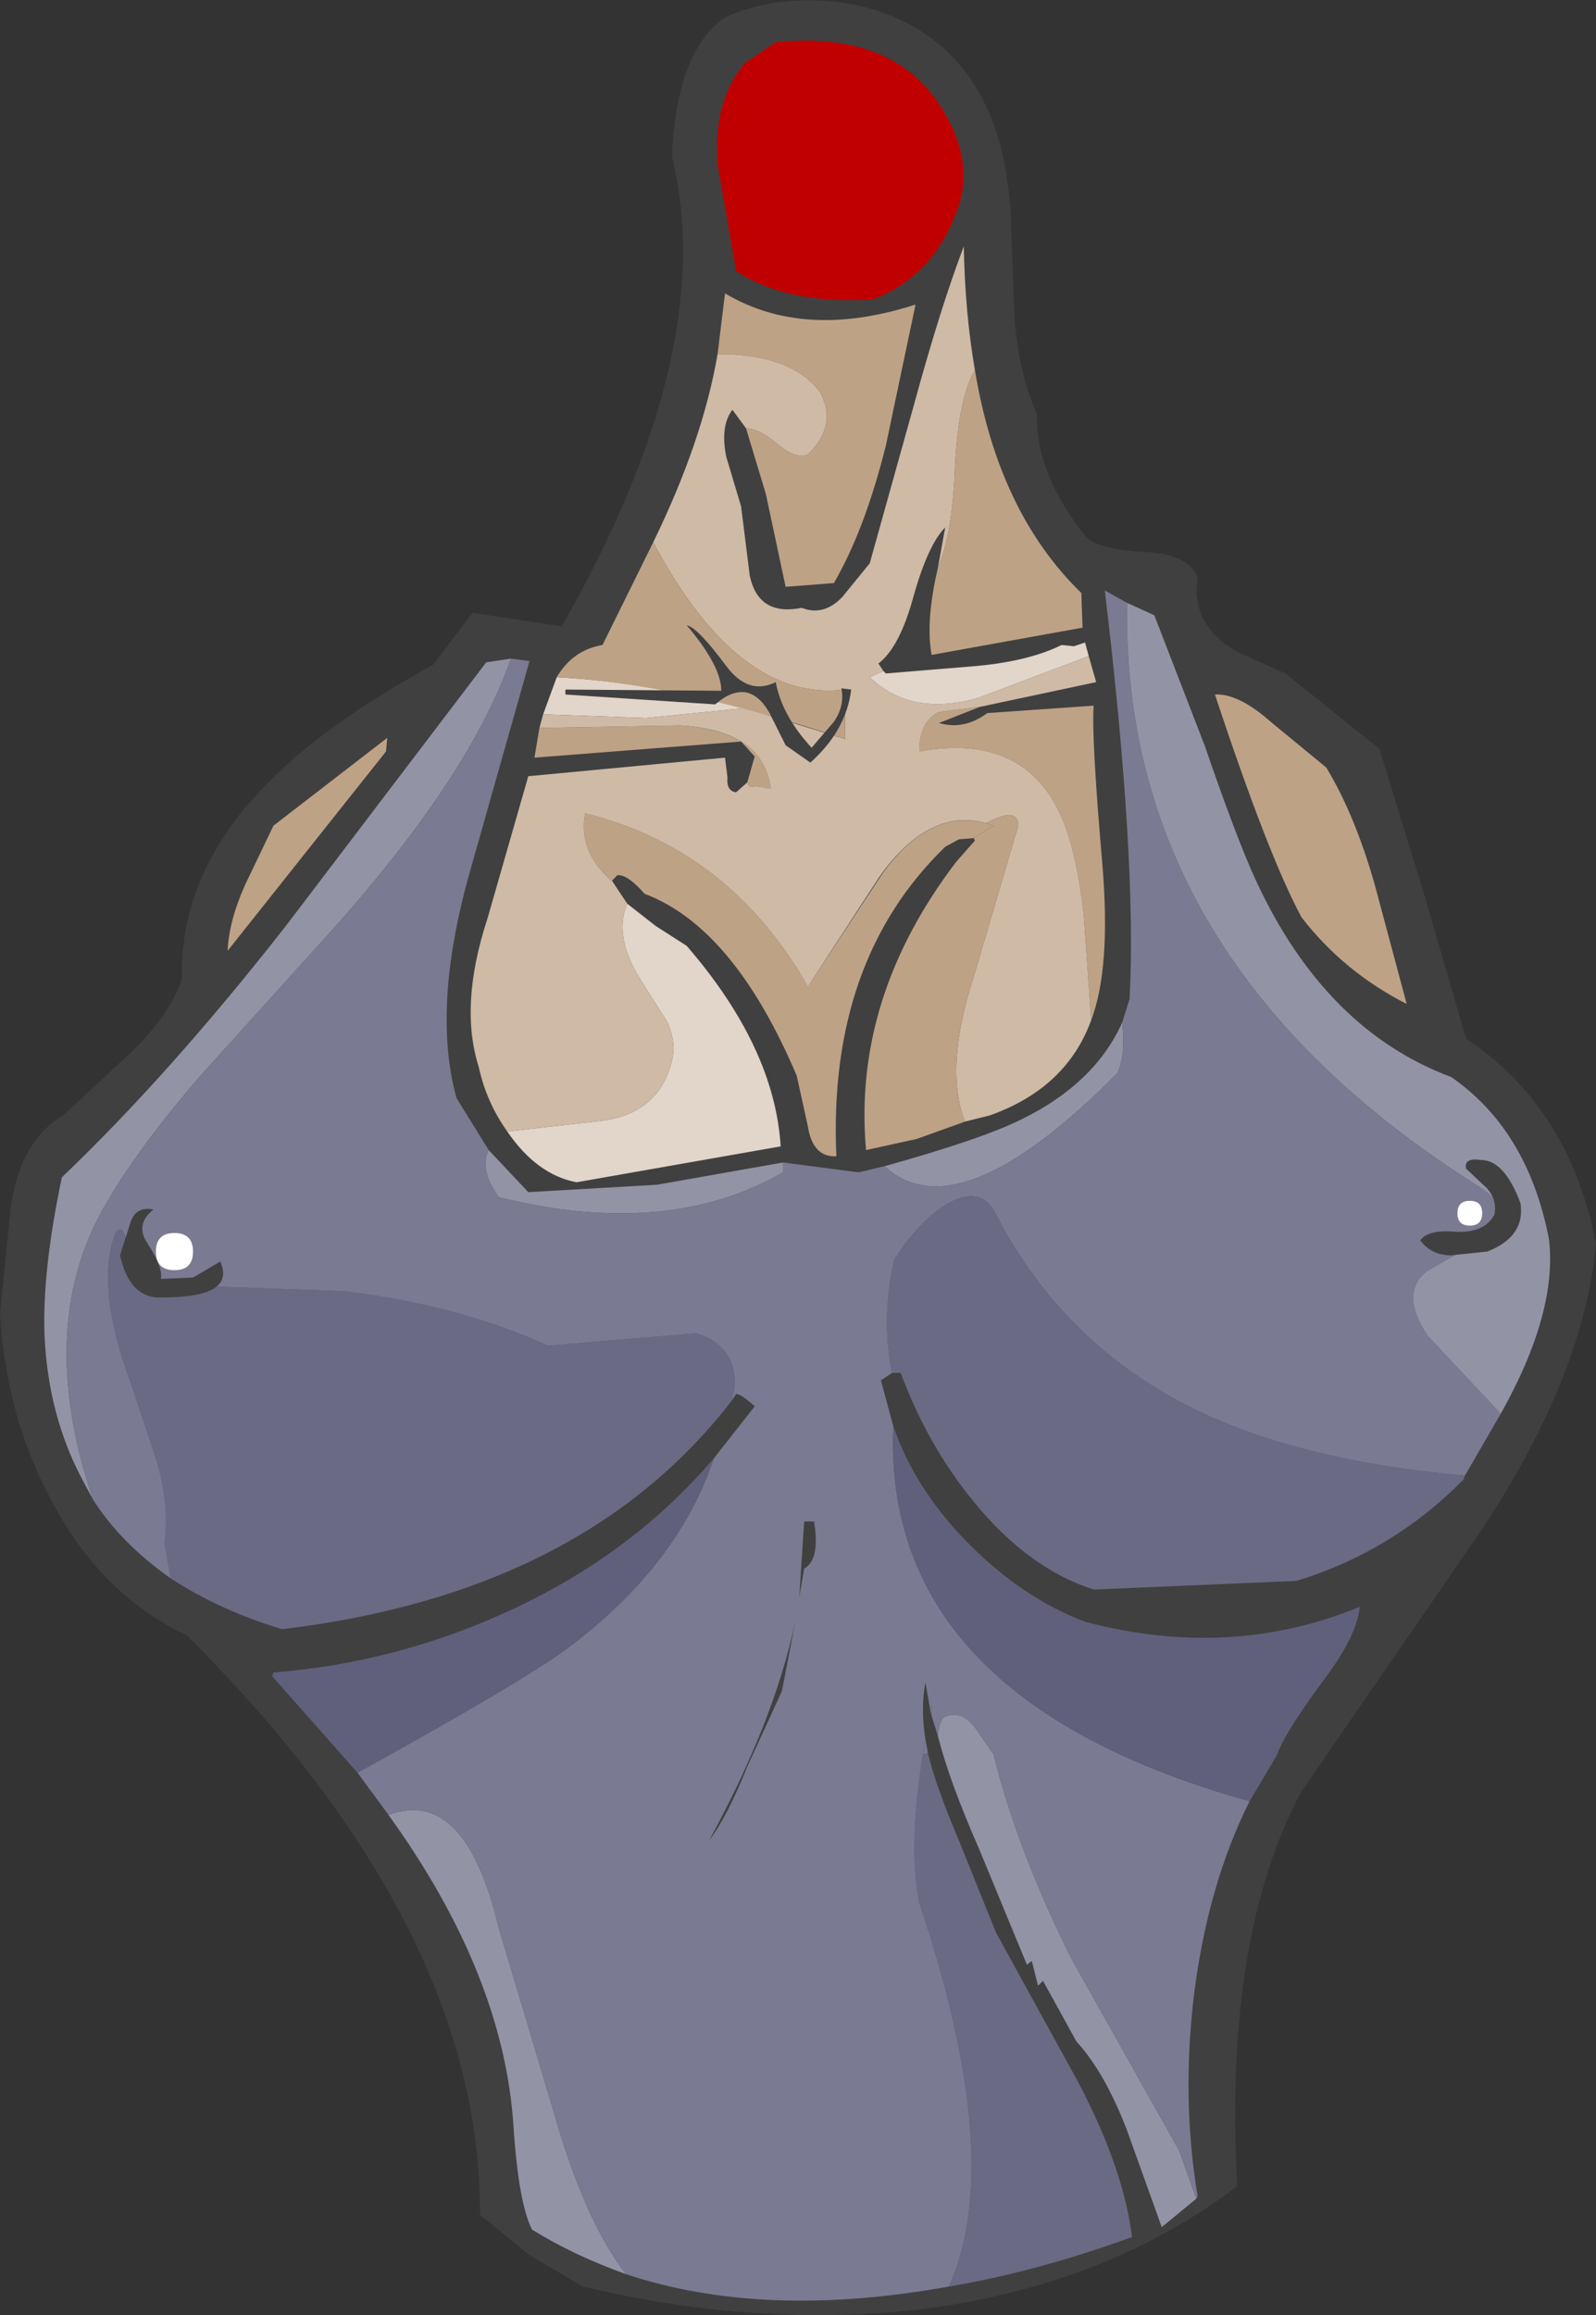 <?xml version="1.0" encoding="UTF-8" standalone="no"?>
<svg xmlns:xlink="http://www.w3.org/1999/xlink" height="93.5px" width="64.5px" xmlns="http://www.w3.org/2000/svg">
  <rect width="100%" height="100%" fill="#333333" stroke="none"/>
  <g transform="matrix(1.0, 0.0, 0.0, 1.0, 32.25, 46.75)">
    <path d="M1.35 -46.7 Q3.7 -46.45 5.4 -45.2 8.35 -43.0 8.6 -38.0 L8.75 -33.9 Q8.95 -31.55 9.65 -30.05 9.6 -27.6 11.65 -25.05 12.2 -24.55 14.1 -24.45 15.75 -24.35 16.15 -23.45 15.85 -21.4 17.9 -20.35 L19.7 -19.55 23.5 -16.5 25.3 -10.65 27.0 -4.8 Q31.2 -2.0 32.25 3.5 31.75 8.85 27.55 15.15 L20.35 25.6 Q17.2 31.45 17.75 41.55 12.45 45.55 5.1 46.5 -1.55 47.3 -8.7 45.6 L-10.9 44.3 -12.85 42.7 Q-12.8 31.15 -24.7 19.3 -28.2 17.65 -30.2 13.8 -32.0 10.45 -32.25 6.3 L-31.8 1.9 Q-31.4 -0.7 -29.7 -1.7 L-26.95 -4.25 Q-25.4 -5.75 -24.9 -7.2 -25.0 -11.4 -21.65 -14.9 -19.3 -17.4 -14.75 -19.9 L-13.15 -22.0 -9.55 -21.45 Q-3.15 -32.65 -5.1 -40.45 -4.9 -44.7 -2.95 -46.05 -1.05 -46.9 1.35 -46.7" fill="#404040" fill-rule="evenodd" stroke="none"/>
    <path d="M-3.4 12.15 Q-4.85 16.5 -9.35 19.85 -11.1 21.15 -17.8 24.85 L-21.25 20.95 -21.2 20.8 Q-16.15 20.4 -11.55 18.25 -6.7 16.0 -3.4 12.15" fill="#60607d" fill-rule="evenodd" stroke="none"/>
    <path d="M4.9 30.1 Q4.45 27.8 5.05 24.1 L5.25 24.05 Q5.55 25.35 6.55 27.7 L8.0 31.3 11.3 37.3 Q13.15 40.8 13.5 43.6 9.65 45.0 6.1 45.6 8.4 40.5 4.9 30.1" fill="#6a6a85" fill-rule="evenodd" stroke="none"/>
    <path d="M5.05 24.1 L5.15 23.5 5.25 24.05 5.05 24.1" fill="#7a7a92" fill-rule="evenodd" stroke="none"/>
    <path d="M-16.55 26.55 Q-13.45 25.4 -12.1 31.1 L-9.9 38.45 Q-8.65 42.9 -6.95 45.1 -9.05 44.35 -10.75 43.3 -11.3 42.2 -11.5 39.1 -11.9 33.0 -16.55 26.55" fill="#9393a6" fill-rule="evenodd" stroke="none"/>
    <path d="M7.35 28.0 Q6.1 25.15 5.65 23.35 5.7 22.8 5.9 22.6 6.55 22.3 7.1 22.95 L7.9 24.1 Q8.9 28.1 11.1 32.45 L15.4 40.1 16.1 42.05 14.7 43.2 13.3 39.3 Q12.4 36.95 11.25 35.7 L9.9 33.25 9.7 33.45 9.45 32.45 9.25 32.6 7.35 28.0" fill="#9393a6" fill-rule="evenodd" stroke="none"/>
    <path d="M-12.6 -20.0 L-11.6 -20.15 Q-13.35 -15.15 -19.45 -8.5 L-24.15 -3.3 Q-26.75 -0.3 -28.1 2.1 -30.8 6.95 -28.5 13.8 L-28.9 13.05 Q-30.3 10.45 -30.45 7.2 -30.55 4.6 -29.75 0.8 -25.4 -3.35 -20.7 -9.35 L-12.6 -20.0" fill="#9393a6" fill-rule="evenodd" stroke="none"/>
    <path d="M-10.1 7.6 L-4.1 7.1 Q-3.15 7.4 -2.75 8.15 -2.4 8.95 -2.7 9.85 -8.7 17.6 -20.85 19.05 -23.35 18.3 -25.35 17.0 L-25.6 15.6 Q-25.4 14.1 -25.9 12.3 L-26.95 9.15 Q-28.4 5.25 -27.6 3.1 -27.3 2.55 -27.1 3.55 L-26.6 5.1 -18.35 5.4 Q-13.75 5.95 -10.1 7.6" fill="#6a6a85" fill-rule="evenodd" stroke="none"/>
    <path d="M7.9 2.1 Q10.65 7.55 16.1 10.2 20.3 12.25 26.95 12.85 L26.9 13.0 Q24.05 15.9 20.15 17.1 L11.95 17.45 Q9.3 16.6 7.1 13.9 5.25 11.65 4.15 8.7 L3.8 8.7 Q3.35 6.45 3.9 4.1 4.85 2.65 5.9 1.95 7.25 1.1 7.9 2.1" fill="#6a6a85" fill-rule="evenodd" stroke="none"/>
    <path d="M12.9 -3.4 Q6.45 3.1 3.5 0.35 7.45 -0.75 9.05 -1.55 12.0 -3.0 13.1 -5.45 13.25 -4.1 12.9 -3.4" fill="#9393a6" fill-rule="evenodd" stroke="none"/>
    <path d="M-12.1 1.6 Q-12.9 0.45 -12.5 -0.3 L-10.9 1.4 -5.7 1.1 -0.6 0.2 -0.6 0.6 Q-5.3 3.3 -12.1 1.6" fill="#9393a6" fill-rule="evenodd" stroke="none"/>
    <path d="M-0.4 18.15 Q0.95 20.85 -0.4 23.95 -1.65 26.8 -4.6 28.6 L-2.2 23.45 Q-0.8 20.3 -0.4 18.15" fill="#6a6a85" fill-rule="evenodd" stroke="none"/>
    <path d="M-11.6 -20.15 L-10.85 -20.05 -13.3 -11.4 Q-14.8 -6.0 -13.8 -2.4 L-12.5 -0.3 Q-12.9 0.45 -12.1 1.6 -5.3 3.3 -0.6 0.6 L-0.6 0.2 2.45 0.6 3.5 0.35 Q6.45 3.1 12.9 -3.4 13.25 -4.1 13.1 -5.45 L13.4 -6.4 Q13.7 -12.0 12.4 -22.9 L13.3 -22.4 Q13.05 -8.0 27.4 1.1 29.05 2.1 28.1 3.05 L25.4 4.6 Q24.3 5.5 25.45 7.2 L28.4 10.35 26.95 12.85 Q20.3 12.25 16.1 10.2 10.65 7.55 7.9 2.1 7.25 1.1 5.9 1.95 4.85 2.65 3.9 4.1 3.35 6.45 3.8 8.7 L3.35 9.0 3.85 10.85 Q3.4 21.85 18.25 26.0 16.55 29.4 16.0 33.85 15.5 38.05 16.15 41.95 L16.1 42.05 15.4 40.1 11.1 32.45 Q8.9 28.1 7.9 24.1 L7.1 22.95 Q6.55 22.3 5.9 22.6 5.7 22.8 5.65 23.35 L5.4 22.55 5.4 22.1 5.35 22.35 5.15 21.2 Q4.95 22.25 5.15 23.5 L5.05 24.1 Q4.45 27.8 4.9 30.1 8.4 40.5 6.1 45.6 -1.4 46.95 -6.95 45.1 -8.65 42.9 -9.9 38.45 L-12.1 31.1 Q-13.45 25.4 -16.55 26.55 L-17.8 24.85 Q-11.1 21.15 -9.35 19.85 -4.85 16.5 -3.4 12.15 L-1.75 10.05 Q-2.3 9.55 -2.5 9.55 L-2.7 9.85 Q-2.4 8.95 -2.75 8.15 -3.15 7.4 -4.1 7.1 L-10.1 7.6 Q-13.75 5.95 -18.35 5.4 L-26.6 5.1 -27.1 3.55 Q-27.3 2.55 -27.6 3.1 -28.4 5.25 -26.95 9.15 L-25.9 12.3 Q-25.4 14.1 -25.6 15.6 L-25.35 17.0 Q-27.4 15.55 -28.5 13.8 -30.8 6.95 -28.1 2.1 -26.75 -0.3 -24.15 -3.3 L-19.45 -8.5 Q-13.35 -15.15 -11.6 -20.15" fill="#7a7a92" fill-rule="evenodd" stroke="none"/>
    <path d="M13.3 -22.4 L14.4 -21.9 16.45 -16.6 Q17.7 -12.95 18.5 -11.2 21.3 -5.15 26.4 -3.25 29.5 -1.1 30.35 3.3 30.7 6.25 28.4 10.35 L25.45 7.2 Q24.3 5.5 25.4 4.6 L28.1 3.05 Q29.05 2.1 27.4 1.1 13.05 -8.0 13.3 -22.4" fill="#9393a6" fill-rule="evenodd" stroke="none"/>
    <path d="M5.35 22.35 L5.4 22.1 5.4 22.55 5.35 22.35" fill="#7a7a92" fill-rule="evenodd" stroke="none"/>
    <path d="M11.6 18.75 Q17.45 20.3 22.7 18.15 22.6 19.3 21.25 21.1 19.65 23.25 19.35 24.15 L18.25 26.0 Q3.4 21.85 3.85 10.85 4.75 13.45 6.95 15.65 9.1 17.8 11.6 18.75" fill="#60607d" fill-rule="evenodd" stroke="none"/>
    <path d="M-23.35 4.2 Q-22.7 5.65 -25.65 5.65 -27.0 5.75 -27.4 3.95 L-27.0 2.7 Q-26.8 1.95 -26.05 2.1 -26.8 2.7 -26.3 3.45 -25.65 4.45 -25.75 4.9 L-24.45 4.85 -23.35 4.2" fill="#404040" fill-rule="evenodd" stroke="none"/>
    <path d="M-16.65 -16.4 L-23.05 -8.35 Q-23.0 -9.55 -22.35 -11.0 L-21.2 -13.4 -16.6 -16.95 -16.65 -16.4" fill="#bea286" fill-rule="evenodd" stroke="none"/>
    <path d="M3.4 -11.45 Q5.45 -14.3 7.9 -13.4 L7.1 -12.9 6.5 -12.85 5.95 -12.55 Q1.2 -7.95 1.55 -0.05 0.6 0.0 0.4 -1.25 L-0.05 -3.3 Q-2.6 -9.3 -6.2 -10.65 -6.9 -11.45 -7.3 -11.4 L-7.5 -11.2 -7.5 -11.15 Q-8.9 -12.35 -8.6 -13.9 -2.75 -12.45 0.4 -6.9 L3.4 -11.45" fill="#bea286" fill-rule="evenodd" stroke="none"/>
    <path d="M-2.3 -16.8 L-10.65 -16.15 -10.45 -17.35 -4.75 -17.45 Q-3.2 -17.35 -2.3 -16.8 -1.25 -16.15 -1.1 -14.9 L-1.7 -15.0 Q-2.0 -14.9 -2.05 -15.15 L-1.75 -16.2 -2.3 -16.8" fill="#bea286" fill-rule="evenodd" stroke="none"/>
    <path d="M-5.3 -5.5 L-6.25 -7.0 Q-7.5 -8.9 -6.9 -10.25 L-5.75 -9.35 -4.5 -8.55 Q-0.95 -4.45 -0.7 -0.45 L-8.95 1.0 Q-10.55 0.7 -11.75 -1.05 L-7.8 -1.5 Q-5.6 -1.85 -5.1 -3.9 -4.9 -4.65 -5.3 -5.5" fill="#e2d5c9" fill-rule="evenodd" stroke="none"/>
    <path d="M5.7 -18.0 L7.35 -18.2 5.7 -17.55 Q6.7 -17.25 7.65 -17.95 L11.95 -18.25 Q11.85 -17.05 12.3 -11.85 12.65 -7.65 11.85 -5.55 L11.55 -9.75 Q11.3 -12.1 10.75 -13.5 9.3 -17.2 4.9 -16.4 4.9 -17.6 5.7 -18.0" fill="#bea286" fill-rule="evenodd" stroke="none"/>
    <path d="M0.9 -30.9 Q-0.25 -32.45 -3.25 -32.45 L-2.95 -34.9 Q0.25 -33.0 4.75 -34.45 L3.55 -28.75 Q2.7 -25.35 1.45 -23.2 L-0.5 -23.05 -1.3 -26.8 -2.1 -29.45 Q-1.55 -29.45 -0.75 -28.75 -0.05 -28.2 0.4 -28.4 1.6 -29.55 0.9 -30.9" fill="#bea286" fill-rule="evenodd" stroke="none"/>
    <path d="M11.15 -20.65 L11.6 -20.8 11.75 -20.25 7.25 -18.55 Q4.55 -17.8 2.9 -19.4 L3.45 -19.65 3.55 -19.55 7.2 -19.85 Q9.35 -20.05 10.65 -20.7 L11.15 -20.65" fill="#e2d5c9" fill-rule="evenodd" stroke="none"/>
    <path d="M-2.15 -18.15 L-6.15 -17.75 -10.3 -17.9 -9.75 -19.4 Q-6.1 -19.2 -2.15 -18.15" fill="#e2d5c9" fill-rule="evenodd" stroke="none"/>
    <path d="M-3.25 -32.45 Q-0.25 -32.45 0.9 -30.9 1.6 -29.55 0.4 -28.4 -0.05 -28.2 -0.75 -28.75 -1.55 -29.45 -2.1 -29.45 L-2.65 -30.2 Q-3.15 -29.55 -2.9 -28.3 L-2.3 -26.3 -1.95 -23.5 Q-1.6 -21.85 0.15 -22.2 1.05 -21.85 1.8 -22.65 L2.9 -24.0 4.7 -30.45 Q5.75 -34.3 6.7 -36.8 6.75 -34.1 7.15 -31.8 6.5 -30.7 6.35 -28.0 6.25 -25.15 5.65 -23.8 L5.95 -25.45 Q5.25 -24.75 4.65 -22.6 4.1 -20.6 3.25 -19.95 L3.45 -19.65 2.9 -19.4 Q4.55 -17.8 7.25 -18.55 L11.75 -20.25 12.05 -19.2 7.35 -18.2 5.7 -18.0 Q4.9 -17.6 4.9 -16.4 9.3 -17.2 10.75 -13.5 11.3 -12.1 11.55 -9.75 L11.85 -5.55 Q10.85 -2.8 7.75 -1.7 L6.75 -1.45 Q5.9 -3.6 7.1 -7.3 L8.9 -13.4 Q8.9 -14.2 7.6 -13.5 5.3 -14.15 3.3 -11.35 L0.4 -6.9 Q-2.75 -12.45 -8.6 -13.9 -8.9 -12.35 -7.5 -11.15 L-6.9 -10.25 Q-7.5 -8.9 -6.25 -7.0 L-5.3 -5.5 Q-4.9 -4.65 -5.1 -3.9 -5.6 -1.85 -7.8 -1.5 L-11.75 -1.05 Q-12.6 -2.25 -12.9 -3.65 -13.7 -6.15 -12.55 -9.65 L-10.9 -15.4 -2.95 -16.15 -2.85 -15.35 Q-2.9 -14.8 -2.5 -14.75 L-2.05 -15.15 Q-2.0 -14.9 -1.7 -15.0 L-1.1 -14.9 Q-1.4 -17.25 -4.75 -17.45 L-10.45 -17.35 -10.3 -17.9 -6.15 -17.75 -2.15 -18.15 1.9 -16.9 1.9 -18.9 Q-2.4 -18.35 -5.85 -24.85 -3.85 -28.95 -3.25 -32.45" fill="#cfbaa6" fill-rule="evenodd" stroke="none"/>
    <path d="M11.45 -22.8 L11.5 -21.4 8.45 -20.85 5.4 -20.3 Q5.15 -21.65 5.65 -23.8 6.25 -25.15 6.35 -28.0 6.5 -30.7 7.15 -31.8 8.1 -26.05 11.45 -22.8" fill="#bea286" fill-rule="evenodd" stroke="none"/>
    <path d="M8.9 -13.4 L7.1 -7.3 Q5.9 -3.6 6.75 -1.45 L4.8 -0.75 2.75 -0.3 Q2.2 -6.45 6.4 -11.95 L7.15 -12.8 7.1 -12.9 7.9 -13.4 7.6 -13.5 Q8.9 -14.2 8.9 -13.4" fill="#bea286" fill-rule="evenodd" stroke="none"/>
    <path d="M-9.75 -19.4 Q-9.1 -20.5 -7.9 -20.7 L-5.85 -24.85 Q-2.4 -18.35 1.9 -18.9 L1.9 -16.9 Q-4.85 -19.15 -9.75 -19.4" fill="#bea286" fill-rule="evenodd" stroke="none"/>
    <path d="M-9.4 -18.9 L-3.1 -18.85 Q-3.1 -19.85 -4.5 -21.5 -4.05 -21.4 -2.9 -19.85 -2.0 -18.65 -0.9 -19.2 -0.65 -17.85 0.55 -16.55 L1.45 -17.6 Q1.9 -18.25 1.75 -18.95 L2.15 -18.9 Q1.95 -17.25 0.5 -15.95 L-0.5 -16.65 -1.15 -17.95 Q-2.0 -19.45 -3.35 -18.3 L-9.4 -18.7 -9.4 -18.9" fill="#404040" fill-rule="evenodd" stroke="none"/>
    <path d="M-3.25 -40.1 Q-3.45 -42.65 -2.15 -44.2 L-0.9 -45.05 Q3.6 -45.5 5.6 -42.7 7.2 -40.4 6.45 -38.3 5.45 -35.55 3.0 -34.65 -0.45 -34.45 -2.5 -35.8 L-3.25 -40.1" fill="#c00000" fill-rule="evenodd" stroke="none"/>
    <path d="M-0.1 18.7 L-0.65 21.55 -2.05 24.6 Q-2.85 26.6 -3.6 27.6 -0.95 22.75 -0.1 18.7 M0.05 17.75 L0.25 14.7 0.65 14.7 Q0.9 16.25 0.25 16.6 L0.05 17.75" fill="#404040" fill-rule="evenodd" stroke="none"/>
    <path d="M21.35 -15.75 Q22.5 -13.85 23.3 -11.05 L24.6 -6.2 Q22.05 -7.5 20.35 -9.7 19.0 -12.2 16.85 -18.7 17.8 -18.75 19.1 -17.6 L21.35 -15.75" fill="#bea286" fill-rule="evenodd" stroke="none"/>
    <path d="M27.6 0.1 Q28.55 0.1 29.2 1.85 29.4 3.2 27.85 3.8 L26.4 3.95 Q25.6 3.95 25.15 3.35 25.45 2.9 26.6 3.0 27.75 3.05 28.15 2.3 28.25 1.7 27.85 1.25 L27.0 0.45 Q26.9 0.0 27.6 0.1" fill="#404040" fill-rule="evenodd" stroke="none"/>
    <path d="M-24.45 3.8 Q-24.45 4.55 -25.2 4.55 -25.95 4.55 -25.95 3.8 -25.95 3.05 -25.2 3.05 -24.45 3.05 -24.45 3.8" fill="#ffffff" fill-rule="evenodd" stroke="none"/>
    <path d="M27.65 2.25 Q27.65 2.75 27.15 2.75 26.65 2.75 26.65 2.25 26.65 1.75 27.15 1.75 27.65 1.75 27.65 2.25" fill="#ffffff" fill-rule="evenodd" stroke="none"/>
  </g>
</svg>

